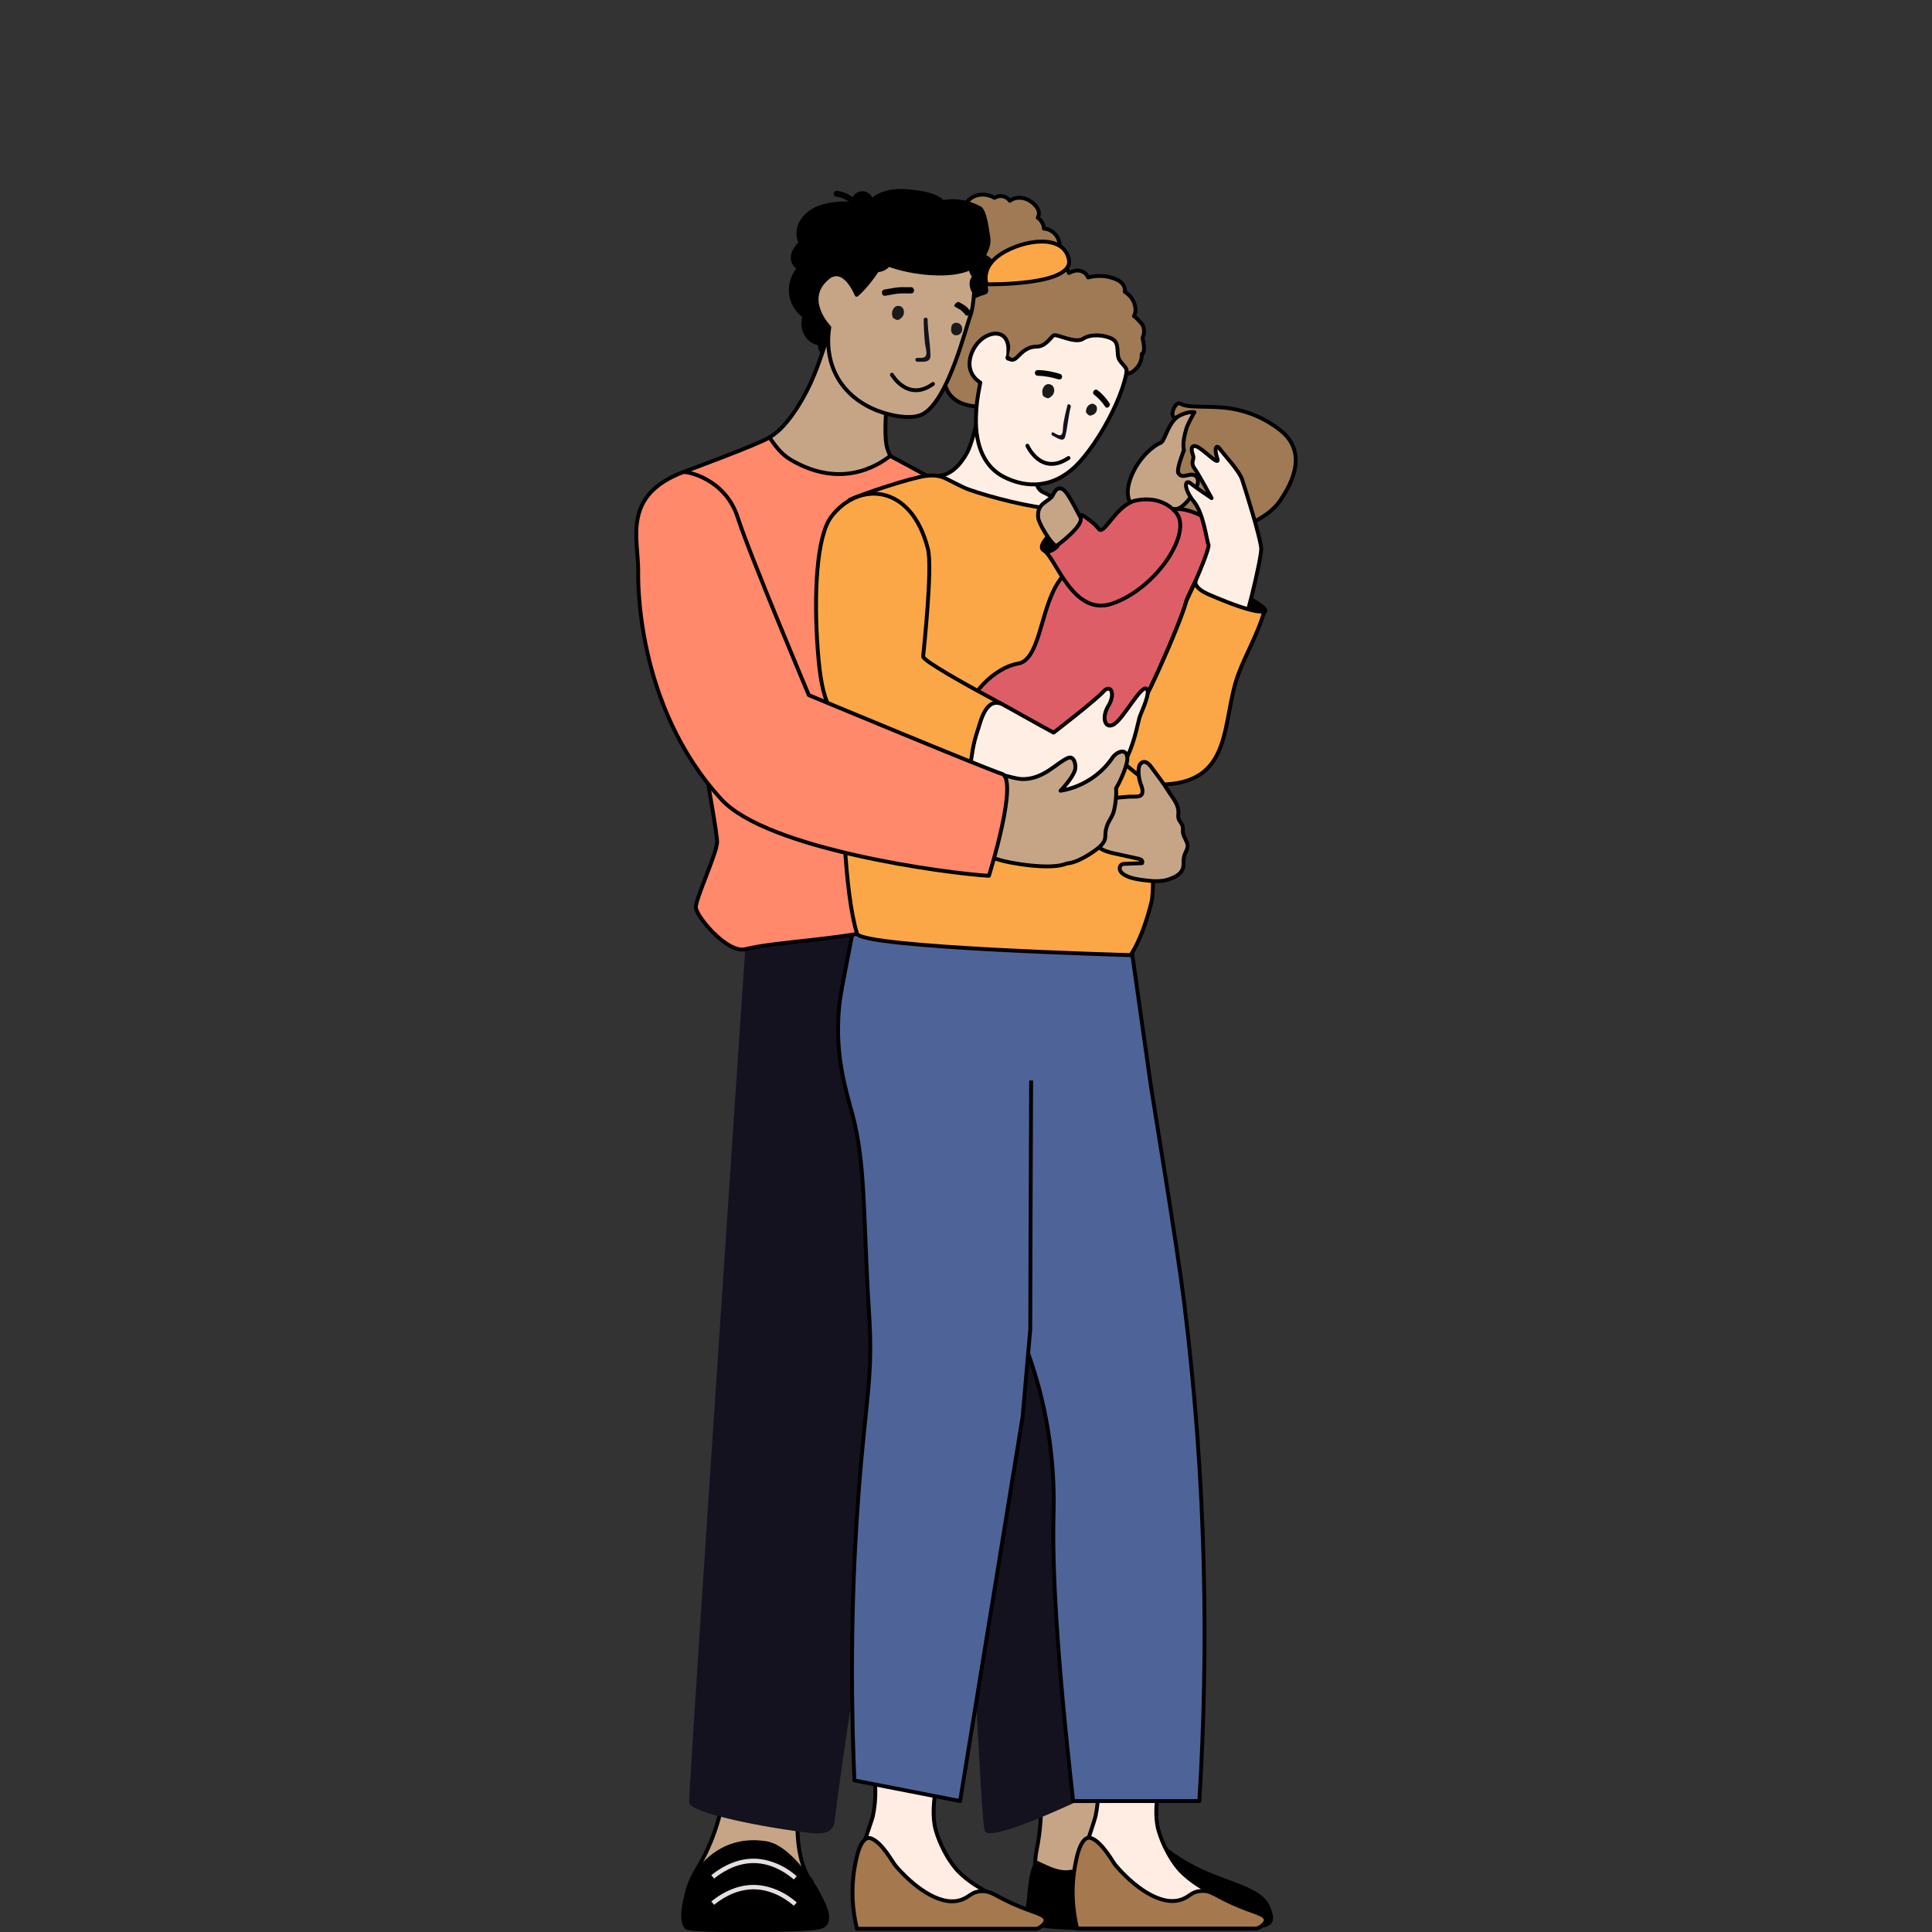 <?xml version="1.0" encoding="UTF-8"?>
<svg id="uuid-aa0ddfc4-d8bc-4814-a4a8-848e43af6f12" data-name="Modernere_Eltern" xmlns="http://www.w3.org/2000/svg" viewBox="0 0 1000 1000">
  <rect x="0" y="0" width="1000" height="1000" fill="#333333" stroke="none"/>
  <g>
    <path d="M539.05,917.16c7.81-1.82,9.16-3.28,17.01-4.92,9.21-1.93,18.28-5.23,27.57-6.93-.26,7.78-1.48,15.65-.66,23.42.99,9.43,8.41,17.88,14.92,23.87,7.74,7.12,17.48,13.24,27.28,17.28,15.11,6.23,27.55,8.9,31.1,16.91,3.41,7.67.89,8.9-1.77,9.79-2.67.89-100.37,2.68-110.15-2.66-7.95-4.34-9.71-12.75-8.47-31.26.54-8.13,3.71-10.98,3.17-45.5" style="fill: #c6a587; stroke: #000; stroke-linecap: round; stroke-linejoin: round; stroke-width: 2px;"/>
    <path d="M531.14,985.96c1.13-6.96.61-15.42,4.73-23.3,10.14,4.65,15.16,8.03,25.6,2.63,5.97-3.08,8.84-8.67,13.21-13.43,3.34-3.64,7.15-4.2,11.3-4.1,4.35.11,8.54,1.74,11.8,4.62,8.81,7.75,19.6,14.29,27.38,17.5,15.11,6.23,27.55,8.9,31.11,16.91,1.32,3,1.75,5,1.61,6.4-.2,2.18-1.77,2.85-3.39,3.39-2.67.89-109.71,5.34-119.48,0-3.21-1.75-4.67-5.69-3.88-10.62" style="fill: #000; stroke-width: 0px;"/>
    <path d="M354.16,995.56c.04.11.08.23.12.34.17.43.39.87.66,1.27.1.15.2.3.32.45,2,2.51,68.83,1.5,71.5-2.07.23-.3-6.38-21.32-6.54-21.5-6.54-7.65-7.72-22.24-7.47-31.8.28-10.53,1.5-16.66,3.57-26.99-14.04-1.1-28.08-2.2-42.13-3.3,1.25.09-.29,21.62-.72,23.56-1.82,8.16-4.57,16.13-8.2,23.68-1.83,3.83-3.95,7.12-5.81,10.55-1.6,2.95-3,6.02-3.85,9.64-.54,2.31-1.48,5.73-1.86,9.13-.3,2.51-.28,5.02.41,7.03" style="fill: #c6a587; stroke: #000; stroke-linecap: round; stroke-linejoin: round; stroke-width: 2px;"/>
    <path d="M354.16,995.56c.04.11.08.23.12.34.17.43.39.87.66,1.27.1.15.2.3.32.45,1.61,2.01,9.59,1.42,11.78,1.55,8.08.48,14.32.66,22.41.73,8.15.07,16.32.02,24.46-.38,2.92-.14,5.86-.3,8.77-.68,3.88-.52,6.55-2,6.48-6.63-.04-2.35-.89-4.6-1.83-6.75-1-2.28-4.75-9.99-6.63-11.59-1.08-.92-11.84-18.95-24.18-20.87-22.1-3.45-34.02,11.43-37.05,16.77-1.6,2.95-3,6.02-3.85,9.64-.54,2.31-1.48,5.73-1.86,9.13-.1,2.36-.31,4.88.41,7.03" style="fill: #000; stroke-width: 0px;"/>
    <path d="M356.7,932.89c.25,5.72,41.42,13.51,62.9,15.83,6.24.68,11.67.2,12.4-6.04,4.14-35.25,17.1-115.72,29.03-196.35,8.17-55.29,13.44-98.36,19.63-139.69,21.66,137.7,25.87,334.59,29.18,341.2,3.74,7.48,74.47-28.25,74.47-28.25,0,0,3.04-170-1.63-245.75-4.67-75.75-31.09-246.75-31.09-246.75l-161.68,2.02s-.57,8.39-1.55,23.01c-.62,9.15-1.39,20.75-2.3,34.25-8.8,130.8-29.61,440.81-29.36,446.51" style="fill: #13121e; stroke-width: 0px;"/>
    <g>
      <path d="M495.68,968.28s-1.89-1.96-4.26-5.57c0,0-4.78-7.14-7.09-15.51-1.83-6.65-1.24-15.35.69-24.7-11.02-2.16-22.03-4.33-33.04-6.49,1.21,6.48,1.78,14.81-.19,24.04-.37,1.75-5.73,17.01-6.22,18.58,2.01,6.79,14.93,16.88,38.76,24.91,13.95,4.7,30.59,3.11,31.53,0,.85-2.82-10.47-5.23-20.18-15.26Z" style="fill: #ffece2; stroke: #000; stroke-linecap: round; stroke-linejoin: round; stroke-width: 2px;"/>
      <path d="M610.94,968.28s-1.89-1.96-4.26-5.57c0,0-4.78-7.14-7.09-15.51-1.83-6.65-1.24-15.35.69-24.7-11.01-2.16-22.03-4.33-33.04-6.49,1.21,6.48,1.78,14.81-.19,24.04-.37,1.75-4.32,13.43-4.8,15,2.01,6.79,13.52,20.46,37.35,28.48,13.95,4.7,30.59,3.11,31.53,0,.85-2.82-10.47-5.23-20.18-15.26Z" style="fill: #ffece2; stroke: #000; stroke-linecap: round; stroke-linejoin: round; stroke-width: 2px;"/>
      <path d="M564.43,951.28c5.9,1.79,11.55,12.51,12.92,14.11,9,10.58,22.58,21.01,33.24,18.09,5.29-1.45,5.55-4.23,10.85-4.69,6.05-.53,7.68,2.93,20.83,8.18,7.96,3.18,12.55,4.01,12.87,6.52.19,1.45-1.26,2.85-3,4-.69.46-1.56.71-2.45.71h-92.18c-2.05-8.4-3.92-21.78,0-37.54,2.23-8.95,5.3-9.87,6.92-9.38Z" style="fill: #a5784e; stroke: #000; stroke-linecap: round; stroke-linejoin: round; stroke-width: 2px;"/>
      <path d="M620.78,932.23h-65.31c-8.85-78.16-10.77-121.61-10.18-147.32.18-7.67.97-30.79-5.91-60.06-4.83-20.53-11.63-36.44-16.23-46.04-4.4-43.1-8.8-86.19-13.2-129.28,2.58-33.08,5.16-66.15,7.74-99.23,22.75,14.28,45.5,28.56,68.24,42.84,3.24,22.9,6.49,45.8,9.73,68.7,1.53,10.11,13.67,83.48,17.17,111.64,11.79,94.62,12.7,181.71,7.93,258.77Z" style="fill: #4e6498; stroke: #000; stroke-linecap: round; stroke-linejoin: round; stroke-width: 2px;"/>
      <path d="M529.26,733.58c-10.77,66.22-21.54,132.44-32.31,198.65-18.24-3.56-36.48-7.12-54.71-10.69-2.74-63.68-.44-114.78,2.29-150.37,3.67-47.8,7.39-58.27,5.34-90.83-3.23-51.48-1.64-77.36-8.73-103.77-3.21-11.96-9.05-30.04-6.91-54.24.63-7.17,1.7-11.85,5.44-31.2,3.77-19.48,6.66-35.27,8.49-45.44,28.56,14.1,58.12-4.47,86.69,9.63-1.13,40.74-1.4,166.19-1.6,232.95-1.33,15.11-2.65,30.21-3.98,45.32Z" style="fill: #4e6498; stroke: #000; stroke-linecap: round; stroke-linejoin: round; stroke-width: 2px;"/>
      <path d="M450.47,951.42c5.9,1.79,11.55,12.51,12.92,14.11,9,10.58,22.58,21.01,33.24,18.09,5.29-1.45,5.55-4.23,10.85-4.69,6.05-.53,7.68,2.93,20.83,8.18,7.96,3.18,12.55,4.01,12.87,6.52.19,1.45-1.26,2.85-3,4-.69.46-1.56.71-2.45.71h-92.18c-2.05-8.4-3.92-21.78,0-37.54,2.23-8.95,5.3-9.87,6.92-9.38Z" style="fill: #a5784e; stroke: #000; stroke-linecap: round; stroke-linejoin: round; stroke-width: 2px;"/>
      <rect x="504.29" y="472.66" width="48.66" height="86.59" style="fill: #4e6498; stroke-width: 0px;"/>
    </g>
    <path d="M460.78,236s41.32,22.22,63.64,34.44c22.31,12.23,56.59,87.11,60.08,96.18,3.49,9.06,2,98.67-10.25,110.32-12.25,11.64-95.08-2.97-115.79,3.16-20.72,6.13-57.22,7.24-72.71,11.19-9.24,2.36-25.58-17.14-25.58-21.72s10.21-26.48,10.99-33.23c.79-6.74-21.21-112.63-18.85-137.55,2.36-24.92,1.16-54.38,1.16-54.38,0,0,39.49-14.54,44.84-18.03,5.35-3.48,62.48,9.62,62.48,9.62" style="fill: #ff896a; stroke: #000; stroke-linecap: round; stroke-linejoin: round; stroke-width: 2px;"/>
    <path d="M510.24,198.6s-5.79,28.64-9.66,35.67c-3.87,7.03-8.74,11.46-14.36,11.98-5.63.52.09,22.65,25.31,29.42,25.22,6.77,34.74,7.41,37.12,4.59,2.39-2.81,8.86-8.86,8.86-8.86,0,0-8.31-12.78-17.27-16.49-8.96-3.71-.88-23.5.8-34.43,1.69-10.94-30.81-21.87-30.81-21.87" style="fill: #feeee4; stroke: #000; stroke-linecap: round; stroke-linejoin: round; stroke-width: 2px;"/>
    <path d="M547.77,123.66c-1.36-3-4.28-5.19-7.43-5.32-.02-1.33-.56-2.66-1.3-3.73-.52-.76-1.17-1.39-1.9-1.92.61-1.2.85-2.52.29-3.94-.83-2.13-2.97-4.01-4.92-5.1-3.03-1.7-7.12-1.84-9.81.29-1.18-1.7-3.35-2.69-5.53-2.41-.66.08-1.54.39-2.43.86-3.05-1.72-6.73-2.25-10.09-.93-3.58,1.41-6.12,4.94-6.41,8.72-2.71-.55-5.65.33-7.46,2.57-1.23,1.52-1.69,3.49-1.48,5.4-1.36-.7-2.91-1.04-4.47-.86-2.44.27-4.59,1.72-5.88,3.75-4.84.07-8.97,4.3-8.86,9.21.02.8.9,1.38,1.64,1.3.85-.1,1.31-.84,1.29-1.64-.08-3.32,3.29-6.27,6.54-5.9.66.08,1.29-.25,1.57-.86,1.48-3.13,5.38-3.76,7.82-1.69-2.67,1.36-4.71,3.97-5.22,6.98-.53,3.13.7,6.22,2.9,8.35-2.99.9-5.69,2.66-6.96,5.68-.86,2.02-.65,3.97-.17,6.05.22.95.56,2.04.33,3.01-.21.89-.92,1.48-1.61,2.01-1.51,1.16-3.1,2.27-3.7,4.17-.29.93-.27,1.89.1,2.8.14.33,1.3,1.84,1.14,2.16.01-.02-1,.49-1.13.59-.4.3-.79.64-1.13,1.01-.65.71-1.18,1.63-1.34,2.59-.3,1.84.54,3.61,2.19,4.45,1.7.86,2.91-1.85,1.21-2.7-1.72-.87.71-2.9,1.44-3.39,1.36-.91,2.1-2.19,1.45-3.81-.58-1.44-1.79-2.25-.6-3.73,1.03-1.28,2.64-1.96,3.7-3.23,1.13-1.35,1.44-3.03,1.19-4.74-.23-1.64-1-3.31-.7-4.99.5-2.81,2.89-4.35,5.46-5.12-.58,1.99-.48,4.17.41,6.1,1.32,2.85,4.17,4.69,7.25,5h.12l.17.13c2.07,1.26,4.82,1.09,6.63-.43,2.56,1.47,5.59,2.13,8.53,1.65,2.2-.36,4.24-1.75,4.95-3.73,4.13,1.48,8.79-.13,11.09-3.84,2.25,1.67,5.68,1.36,8.12-.05,1.97-1.13,4.78-3.54,5.12-6.03,1.52-.14,2.98-.99,3.86-2.3,1-1.51,1.05-3.28.55-4.92l.24-.06c1.13-.31,2.2-.71,2.95-1.64,1.35-1.65,1.05-4,.23-5.81" style="fill: #9f7a54; stroke: #000; stroke-linecap: round; stroke-linejoin: round; stroke-width: 2px;"/>
    <path d="M591.45,174.67c.04-.21.14-.41.22-.61.85-2.02.59-4.3-.49-6.18-.27-.47-4.1-4.58-4.27-4.27,1.83-3.19.35-7.67-1.98-10.27-.82-.91-1.76-1.69-2.77-2.33.11-.63.1-1.29-.05-1.95-.55-2.33-2.68-3.79-4.78-4.64-4.48-1.84-9.49-2.05-14.14-.81-.57-1.6-1.98-2.84-3.69-3.34-2.16-.64-4.28.07-6.24,1.03-1.55-4.2-6.01-6.91-10.5-6.86-3.71.04-7.02,1.97-9.47,4.67-.65-.3-1.35-.52-2.07-.63-1.79-.26-3.64.21-5.26.99-.92.45-1.81.98-2.67,1.56-.55.38-1.57,1.41-2.14,1.3-.38-.08-.89-.57-1.23-.77-.49-.3-.99-.58-1.51-.84-.95-.48-1.92-.86-2.95-1.14-1.85-.5-3.89-.57-5.69.16-2.25.91-3.99,2.83-4.46,5.09-2.52-.83-5.44-.49-7.3,1.61-1.18,1.33-1.66,3.16-1.44,4.87-1.97.79-3.82,1.85-5.45,3.22-4.59,3.85-6.96,9.9-5.94,15.85.48,2.83,1.7,5.44,3.66,7.51-2.21,4.39-1.94,9.8.96,13.83-2.13,4.42-.61,9.93,2.66,13.42,3.97,4.21,9.97,5.4,15.55,5.27-.01,2.27,1.43,4.5,3.64,5.21,2.08.67,4.31-.11,5.69-1.7,2.22,1.01,4.94.65,6.93-.82,2.17-1.6,3.16-4.13,3.45-6.74,3.94,1.07,8.19.84,11.95-.8,3.2-1.4,6.57-4.22,7-7.74,5.72,1.79,12.4-.62,15.72-5.63,3.91,1.71,8.52,2.49,12.51.68,2.67-1.21,4.82-3.42,5.78-6.1,3.72.78,7.85.47,10.31-2.83,1.92-2.58.99-5.52.52-8.42-.04-.26-.09-.53-.04-.79,0-.01,0-.03,0-.04Z" style="fill: #9f7a54; stroke: #000; stroke-linecap: round; stroke-linejoin: round; stroke-width: 2px;"/>
    <path d="M522.99,184.12s7.27-11.62,20.66-15.28c13.39-3.66,33.97,1.66,38.99,13.24,5.02,11.58-10.83,42.65-23.63,56.85-12.8,14.2-27.64,13.95-39.52,7.85-9.19-4.73-14.78-14.96-14.33-30.85.17-5.91.55-9.3,2.25-17.95,0,0-7.83-4.15-4.97-13.79,2.94-9.9,13.1-14.26,17.4-9.74,4.3,4.51.26,13.89,3.15,9.66" style="fill: #feeee4; stroke: #000; stroke-linecap: round; stroke-linejoin: round; stroke-width: 2px;"/>
    <path d="M522.25,184.49c-.19.42-.3.66-.3.66" style="fill: #9f7a54; stroke: #000; stroke-linecap: round; stroke-linejoin: round; stroke-width: 3px;"/>
    <path d="M548.88,193.6c-3.74-1.21-7.59-1.94-11.52-2.07-.8-.03-1.55.38-1.69,1.24-.11.71.43,1.66,1.23,1.69,3.65.13,7.29.73,10.77,1.85.76.25,1.6.04,1.95-.74.3-.67.02-1.7-.74-1.95" style="fill: #000; stroke-width: 0px;"/>
    <path d="M574.36,208.83c-1.75-2.69-3.84-5.03-6.33-6.92-.5-.39-1.23-.39-1.8.25-.48.54-.66,1.56-.16,1.94,2.3,1.76,4.34,3.89,5.96,6.39.35.55,1.02.76,1.7.27.57-.41.98-1.39.63-1.94" style="fill: #000; stroke-width: 0px;"/>
    <path d="M439.84,258.75c6.31-3.15,32.31-11.6,39.32-12.41,3.79-.44,7.09-.35,10.82,1.56,3.28,1.68,6.59,3.35,8.78,4.38,5.81,2.75,29.28,9.28,42.4,10.71,13.13,1.43,17.36,19.4,38.62,16.13,2.35-.36,21.16,167.97,16.18,187.9-4.99,19.93-10.84,27.34-10.84,27.34,0,0-139.24-3.8-141.51-11.09-13.18-42.4-5.9-195.01-10.54-215.04-.34-1.46.33-2.97,1.68-3.64l5.09-5.85Z" style="fill: #fba747; stroke: #000; stroke-linecap: round; stroke-linejoin: round; stroke-width: 2px;"/>
    <path d="M555.79,374.08s11.56,5.23,5.47,8.33c-6.09,3.1-12.99,7.52-15.36,9.92-2.37,2.4,7.01,9.07,9.59,11.27,6.62,5.64-6.91,20.87-7.65,24.37-.74,3.51-10.62,9.94-10.82-.32-.13-6.84-2.16-16.13-11.8-18.8-9.64-2.67-26.01-27.28-15.39-38.94,10.61-11.66,45.96,4.17,45.96,4.17" style="fill: #338780; stroke-width: 0px;"/>
    <path d="M589.15,259.03s18.02-1.93,30.96,1.46c12.95,3.38,15.67,6.79,16.13,9.12.45,2.33-21.88,36.07-22.53,43.07-.66,7-22.47,56.04-30.85,65.93-8.39,9.89-35.77,9.59-47.9,2.07,0,0-1.06,8.15.29,16.67,1.34,8.53,6.1,9.25,4.44,13.46-1.65,4.22-18.67,16.24-23.08,16.58-4.41.35-3.42.49-7.04.35-3.62-.15-2.76-1.84-4.74-2.14-1.98-.3-4.53-.89-2.73-4.67,1.79-3.79,7.22-12.9,7.92-14.83.7-1.92-9.72-16.08-10.27-31.18-.55-15.1,15.84-29.66,27.04-31.4,11.21-1.75,11.65-26.64,20.12-40.77,8.46-14.14,42.26-43.7,42.26-43.7" style="fill: #de5e68; stroke: #000; stroke-linecap: round; stroke-linejoin: round; stroke-width: 2px;"/>
    <path d="M586.02,261.28s-4.69-3.81-.61-14.36c4.07-10.55,12.44-16.72,15.05-17.56,2.61-.85,3.1-8.21,8.52-13.29,5.41-5.07,10.05-4.98,9.45-1.04-.6,3.94-9.37,27.11-8.53,29.72.84,2.61,12.45-2.45,11.55,5.48-.89,7.93-9.65,14.66-15.61,13.13-5.96-1.52-19.81-2.08-19.81-2.08" style="fill: #c6a587; stroke: #000; stroke-linecap: round; stroke-linejoin: round; stroke-width: 2px;"/>
    <path d="M618.27,213.34s-3.32,5.53-4.3,8.81c-2.35,7.86-1.13,10.82-1.13,10.82,0,0-3.98,9.8-2.95,11.77,1.9,3.64,5.72-.23,8.47,1.29,2.75,1.52,2.17,5.2-1.61,10.61-3.77,5.41-6.85,7.13-8.89,6.93,5.68-.85,14.76,2.87,23.22,8.9,5.69,4.06,24.11-2.83,31.2-12.92,7.1-10.08,14.64-26.02-.07-37.24-14.71-11.23-28.91-11.53-36.31-11.72-7.4-.2-12.08.02-14.92-1.65-2.85-1.67-6.48,8.01-2.01,7.14,0,0,4.49-3.24,9.3-2.73" style="fill: #9f7a54; stroke: #000; stroke-linecap: round; stroke-linejoin: round; stroke-width: 2px;"/>
    <path d="M586.89,259.32s13.48-4.18,21.96,6.18c8.47,10.36-10.46,39.17-33.19,46.93-20.43,6.98-29.2-24.05-35.35-27.49-6.14-3.44,16.34-20.47,20.09-18.19,1.99,1.22,6.44,4.4,8.21,6.91,2.75,3.91,8.37-11.12,18.28-14.33" style="fill: #de5e68; stroke: #000; stroke-linecap: round; stroke-linejoin: round; stroke-width: 2px;"/>
    <path d="M548.12,276.92l-1.39,5.75s-3.78,3.38-5.29,1.88c-1.52-1.51,1.82-5.22,4.25-7.78,2.43-2.57,2.44.16,2.44.16" style="fill: #000; stroke: #000; stroke-miterlimit: 10; stroke-width: 3px;"/>
    <path d="M559.22,267.78c-2.22-4.17-4.57-8.78-6.79-12.06-2.31-3.41-4.81-4.08-6.72-.82-1.92,3.26-.7,1.97-4.62,4.88-1.49,1.11-4.35,3.02-3.72,8.25.37,3.08,6.42,13.21,9.36,14.64,0,0,14.71-10.72,12.49-14.89" style="fill: #c6a587; stroke: #000; stroke-linecap: round; stroke-linejoin: round; stroke-width: 2px;"/>
    <path d="M644.13,308.74s10.75,5.85,10.32,7.4c-.43,1.55-9.24-.61-12.17-1.54-2.93-.92,1.85-5.86,1.85-5.86" style="fill: #000; stroke: #000; stroke-miterlimit: 10; stroke-width: 3px;"/>
    <path d="M652.79,283.7c-.6-6.35-8.31-30.74-9.84-35.43-1.54-4.68-9.69-13.27-11.56-15.92-1.87-2.65-3.09-.28-1.33,4.88,1.77,5.16-8.05-5.78-11.27-6.31-3.23-.53-1.61,3.72-1.14,5.26.46,1.55-1.58,3.26.6,6.26,2.18,3,8.88,15.38,8.88,15.38,0,0-7.23-4.78-10.75-7.54-3.52-2.76-3.65,3,1.55,9.33,5.19,6.33,6.5,19.88,7.6,22.4.55,1.27-4.5,14.49-11.37,28.8-2.7,10.72-23.37,58.42-31.3,67.77-2.54,3-6.84,5.06-11.92,6.26,9.69,9.28,20.17,18.55,27.45,18.22,17.28-.79,28.8-30.6,37.7-54.98,8.9-24.39,17.11-60.19,16.71-64.4" style="fill: #feeee4; stroke: #000; stroke-linecap: round; stroke-linejoin: round; stroke-width: 2px;"/>
    <path d="M654.45,316.15s-2.04,3.14-28.73-8.43c-7.13-3.09-7.2-6-6.91-7.06-1.41,3.22-2.98,6.66-4.67,10.17-2.7,10.72-23.37,58.42-31.3,67.77-2.3,2.72-6.04,4.64-10.49,5.88l.24,1.97c9.21,8.72,20.45,19.63,27.32,19.63,38.98,0,32.08-32.54,40.98-56.92,3.68-10.09,10.67-22.06,13.55-33.01" style="fill: #fba747; stroke: #000; stroke-linecap: round; stroke-linejoin: round; stroke-width: 2px;"/>
    <path d="M509.38,385.01c1.93-7.06,4.12-15.02,9.08-20.66-18.82-10.12-40.81-22.41-40.64-24.53.31-3.7,4.96-46.06,2.46-55.79-8.77-34.23-36.21-34.8-50.01-16.58-7.68,10.14-9.14,40.51-6.98,69.21,2.16,28.7,6.65,33.8,19.9,43.67,7.53,5.61,32.84,20.96,57.51,28.4.82-4.6,7.44-19.21,8.68-23.71" style="fill: #fba747; stroke: #000; stroke-linecap: round; stroke-linejoin: round; stroke-width: 2px;"/>
    <path d="M501.9,397.15s-1.08,8.88.32,11.86c1.39,2.97,8.03-10.57,8.03-10.57l-8.34-1.29Z" style="fill: #000; stroke-width: 0px;"/>
    <path d="M593.32,356.44c-2.72-1.63-11.46,14.65-16.29,18.15-4.83,3.49-7.24-2.86-3.35-9.21,3.89-6.35,1.24-11.75-2.71-7.3-3.95,4.44-25.64,21.12-25.64,21.12,0,0-12.6-6.87-25.76-14.29-9.12-5.18-12.03,8.75-13.31,12.47-2.75,7.97-3.05,12.59-4.38,21.02,17.05,6.9,40.24,12.1,42.88,12.1,6.34,0,31.97-6.35,37.1-15.57,5.13-9.21,6.94-20.01,7.84-23.19.9-3.18,6.34-13.66,3.62-15.29" style="fill: #feeee4; stroke: #000; stroke-linecap: round; stroke-linejoin: round; stroke-width: 2px;"/>
    <path d="M591.11,410.93c-.95,1.95-4.17,1.25-6.44,1.41-3.74.27-7.48.62-11.21,1.05-2.01.23-4.49.92-4.84,2.92-.17.98.27,2.02-.07,2.95-.3.8-1.1,1.29-1.82,1.74-1.9,1.19-3.88,3.01-3.61,5.23.24,1.92,2.1,3.26,2.65,5.12.26.9.2,1.86.36,2.79.39,2.36,2.18,4.3,4.26,5.47,2.08,1.18,4.45,1.7,6.79,2.22,3.97.86,7.93,1.73,11.89,2.6.61.14,1.24.28,1.71.68.46.4.71,1.15.35,1.66-2.94.11-5.89.23-8.84.35-.55.02-1.13.05-1.62.3-1.07.56-1.35,2.07-.88,3.17.48,1.11,1.52,1.87,2.58,2.45,2.94,1.58,6.32,2.1,9.63,2.53,4.24.55,8.64.98,12.71-.35,3.63-1.19,7.57-3.1,7.84-7.25.11-1.7-.06-3.44.43-5.06.49-1.65,1.64-3.11,1.72-4.84.11-2.48-2.02-4.51-2.38-6.96-.18-1.27.12-2.61-.3-3.82-.42-1.23-1.53-2.13-1.95-3.36-.39-1.16-.13-2.42-.13-3.64-.01-4.25-3.32-7.73-5.41-11.14-2.53-4.13-5.71-8.13-8.57-12.06-1.07-1.47-2.61-3.12-4.36-2.65-1.67.45-2.24,2.53-2.29,4.26-.06,2.28.29,4.58,1.01,6.75.41,1.23.95,2.44,1.04,3.73.05.75-.05,1.32-.26,1.76" style="fill: #c6a587; stroke: #000; stroke-linecap: round; stroke-linejoin: round; stroke-width: 2px;"/>
    <path d="M515.1,138.11c-.4-2.66-2.21-5.06-4.66-6.01,1.48-2.88,2.67-6.02,2.13-9.28-.59-3.61-1.77-14.22-4.85-15.91-5.71-3.13-12.83-4.64-19.32-3.35-4.28-3.99-11.4-4.75-16.85-5.43-6.87-.85-14.43-.26-20,4.07-1.38-2.42-4.23-3.92-7.09-2.91-1.4.49-2.45,1.5-3.11,2.73-2.41-1.79-5.27-2.89-8.28-3.24-.8-.1-1.57.77-1.54,1.54.04.92.68,1.44,1.54,1.54h.12s.23.05.23.05c.23.04.45.08.67.13.42.09.84.2,1.26.32.41.13.82.27,1.22.43l.05.02h0l.28.13c.21.1.41.2.62.3.68.35,1.34.76,1.97,1.21-2.73-.46-5.67-.11-8.36.26-4.2.57-8.44,1.71-11.96,4.17-3.05,2.14-5.61,5.17-6.53,8.86-.66,2.63-.48,5.34.52,7.77-1.58,1.52-2.82,3.55-3.42,5.22-1.1,3.03-.1,6.57,2.45,8.24-3.11,3.96-4.48,9.13-3.63,14.16.73,4.29,3.2,8.21,6.62,10.87-.57,2.58-.58,5.25.38,7.75,1.3,3.4,4.11,6.18,7.68,6.84.32,2.58,1.56,5.16,3.94,6.38,2.22,1.14,5.12.97,6.99-.7,2.58,1.41,6.03,1.18,8.48-.63,3.9-2.88,4.75-7.69,4.06-12.2,3.06-.71,5.21-3.71,6.32-6.57,1.51-3.88,1.63-8.22.53-12.22,1.07-2.21,1.78-4.53,2.14-6.93,3.69,1.1,7.53-.82,10.42-3.35,3.77,1.61,8.22,2.33,11.42-.24,1.56,1.74,3.81,2.75,6.18,2.97,2.56.24,5.09-.59,7.29-1.88.91,2.42,3.43,3.89,6.05,3.69.59,3.01,3.09,5.47,6.12,6.06.24.86,1.22,1.6,2.28,1.1,5.36-2.51,6.79-.74,5.7-6.48,2.53-2.45,4.49-5.85,3.94-9.47" style="fill: #000; stroke-width: 0px;"/>
    <path d="M408.94,237.76c29.08,17.4,49.49-.19,51.84-1.76l-.08-.19c-.52-1.19-1-2.41-1.42-3.66-1.64-4.82-.92-18-.23-23.25.05-.38-2.24-5.97-5.42-13.52-.1-.24-.2-.48-.31-.73-7.15-16.89-18.41-42.74-18.41-42.74,0,0-6.04,23.33-13.15,41.27-4.23,10.68-13.52,27.61-23.46,33.19,2.86,4.37,6.18,8.71,10.64,11.38" style="fill: #c6a587; stroke: #000; stroke-linecap: round; stroke-linejoin: round; stroke-width: 2px;"/>
    <path d="M502.86,147.04c-.07-1.63.54-2.95,1.58-3.82h0s-.22-.22-.22-.22c-.67-.72-1.16-1.57-1.49-2.49-.21-.58-.33-1.2-.38-1.8-10.25,5.12-30.97,2.66-42.36-1.7-.6.63-1.25,1.19-1.98,1.66-1.04.66-2.23,1.07-3.45,1.15-.14,0-.28-.01-.42-.01-6.25,9.3-10.75,12.76-10.75,12.76,0,0-6.4-16.14-15.23-8.58-12.97,11.08,1.08,25.43,1.08,25.43-2.49,15.82,3.08,32.96,22.03,41.93,6.16,2.91,19.87,6.79,26.74,2.78,12.99-7.59,22.21-45.53,24.06-50.24,1.21-3.1,1.83-7.95,2.13-12.65-.83-1.2-1.26-2.71-1.33-4.17" style="fill: #c6a587; stroke: #000; stroke-linecap: round; stroke-linejoin: round; stroke-width: 2px;"/>
    <path d="M471.4,148.64c-2.25.11-4.5-.13-6.75.11-2.28.24-4.53.77-6.79,1.1-2.04.29-1.76,3.51.3,3.22,2.27-.33,4.51-.86,6.79-1.1,2.25-.23,4.5,0,6.75-.11,2.07-.1,1.77-3.32-.3-3.22" style="fill: #000; stroke-width: 0px;"/>
    <path d="M467.5,159.85c-.36-.71-.89-1.21-1.61-1.36l-.24-.08-.08-.04h-.08c-2.48-.57-4.23,2.5-3.69,4.71,0,.49.1.97.41,1.36.3.38.74.64,1.21.77l.11.1c1.05.59,2.04.21,2.79-.61,1.46-.99,2.02-3.17,1.19-4.85" style="fill: #1a1a1a; stroke-width: 0px;"/>
    <path d="M497.85,169.11c-.55-1.66-2.39-2.51-4-1.83-.14.06-.28.14-.4.23-.43.27-.77.68-.92,1.2l-.05.18-.02.05c-.16.94-.3,1.91-.01,2.83.55,1.8,2.7,2.25,4.17,1.29,1.28-.84,1.7-2.54,1.23-3.95" style="fill: #1a1a1a; stroke-width: 0px;"/>
    <path d="M583.51,392.21c-.49-5.47-5.75-2.87-7.63-.11-10.53,15.5-26.97,17.17-26.97,17.17,0,0,6.05-6.16,7.48-10.59.77-2.39-.26-7.7-3.59-6.37-5.78,2.31-12.82,11.52-24.37,10.92-3.27-.17-18.71-4.66-18.71-4.66l-3.99,45.17s5.96-.6,11.2,1.23c4.61,1.62,27.07,5.67,35.23,1.96,2.26-.16,5.93-1.13,11.48-4.61,10.53-6.61,7.94-8.54,8.71-12.48.77-3.93,2.12-5.12,3.52-8.09,1.4-2.97,2.16-10.64,1.79-13.71h0c.49-.84.97-1.67,1.4-2.52,1.97-3.81,4.7-10.45,4.45-13.31" style="fill: #c6a587; stroke: #000; stroke-linecap: round; stroke-linejoin: round; stroke-width: 2px;"/>
    <path d="M330.33,295.24c0,2.22-2.19,69.3,43.17,118.62,23.66,25.73,116.58,38.21,138.36,39.46,0,0,15.76-50.24,6.56-52.84-6.23-1.76-99.76-40.68-99.76-40.68,0,0-30.34-71.9-36.84-92.03-6.5-20.13-26.57-24.03-28.35-23.35-31.41,12.03-23.14,33.97-23.14,50.83" style="fill: #ff896a; stroke: #000; stroke-linecap: round; stroke-linejoin: round; stroke-width: 2px;"/>
    <path d="M521.95,184.77s1.66,2.59,4.5-.29c2.83-2.88,5.45-5.44,10.15-5.45,4.69-.02,7.27-4.97,8.8-5.84,1.53-.88,11.14,4.48,15.19,1.78,4.04-2.7,11.22-2.03,15.16.12,3.95,2.15,1.94,7.68,3.48,10.5,1.54,2.82,4.41,4.24,3.89,6.69-.52,2.45,7.72-1.36,7.86-8.74l-11.33-16.17-16.56-3.95-35.19.19-4.33,13.46-1.6,7.71Z" style="fill: #9f7a54; stroke-width: 0px;"/>
    <path d="M521.95,185.15s1.66,2.59,4.5-.29c2.83-2.88,5.45-5.44,10.15-5.45,4.69-.02,7.27-4.97,8.8-5.84,1.53-.88,11.14,4.48,15.19,1.78,4.04-2.7,11.22-2.03,15.16.12,3.95,2.15,1.94,7.68,3.48,10.5,1.54,2.82,4.41,4.24,3.89,6.69-.52,2.45,7.72-1.36,7.86-8.74,0-.24,0-.49,0-.74" style="fill: none; stroke: #000; stroke-linecap: round; stroke-linejoin: round; stroke-width: 2px;"/>
    <path d="M502.29,160.97c-.9-.82-1.55-1.87-2.54-2.61-1.01-.74-2.22-1.28-3.29-1.96-.96-.61-3.23,1.68-2.26,2.3,1.07.68,2.28,1.21,3.29,1.96.99.74,1.64,1.79,2.54,2.61.83.76,3.09-1.54,2.26-2.3" style="fill: #000; stroke-width: 0px;"/>
    <path d="M481.6,184c-.09-6.18-1.39-12.4-1.48-18.64-.02-1.31-2.05-1.21-2.03.1.06,4.08.26,8.15.67,12.21.17,1.64,1,4.12.71,5.71-.42,2.3-2.71,1.81-4.74,1.84-1.31.02-1.21,2.05.1,2.03,2.93-.05,6.84.64,6.78-3.26Z" style="fill: #13121e; stroke-width: 0px;"/>
    <path d="M551.34,225.99c1.29-4.94,1.57-10.45,2.89-15.43.28-1.04-1.46-1.87-1.73-.83-.86,3.26-1.59,6.58-2.14,9.98-.22,1.38-.07,3.71-.67,4.84-.86,1.63-2.68.22-4.41-.66-1.11-.57-1.48,1.09-.37,1.65,2.48,1.27,5.63,3.57,6.44.45Z" style="fill: #13121e; stroke-width: 0px;"/>
    <path d="M545.27,200.36c-.36-.71-.89-1.21-1.61-1.36l-.24-.08-.08-.04h-.08c-2.48-.57-4.23,2.5-3.69,4.71,0,.49.1.97.41,1.36.3.38.74.64,1.21.77l.11.1c1.05.59,2.04.21,2.79-.61,1.46-.99,2.02-3.17,1.19-4.85" style="fill: #1a1a1a; stroke-width: 0px;"/>
    <path d="M461.67,193.96s8.16,14.26,21.23,4.77" style="fill: none; stroke: #000; stroke-linecap: round; stroke-linejoin: round; stroke-width: 2px;"/>
    <path d="M531.77,230.7s7.05,15.92,21.28,6.36" style="fill: none; stroke: #000; stroke-linecap: round; stroke-linejoin: round; stroke-width: 2px;"/>
    <path d="M567.77,211.08c-.11-.68-.41-1.23-.96-1.55l-.18-.13-.06-.06-.07-.03c-1.89-1.13-4.16.93-4.31,2.9-.13.41-.18.83-.02,1.23.15.39.44.73.79.96l.06.11c.71.77,1.63.72,2.47.25,1.47-.42,2.52-2.08,2.27-3.68" style="fill: #1a1a1a; stroke-width: 0px;"/>
    <path d="M510.69,147.13s-3.51-8.69,7.63-15.8c11.14-7.12,32.19-10.67,34.93,3,2.74,13.67-42.57,12.81-42.57,12.81" style="fill: #fba747; stroke: #000; stroke-linecap: round; stroke-linejoin: round; stroke-width: 2px;"/>
  </g>
  <path d="M410.89,973.52l2.22-2.41c-6.51-5.99-15.15-9.57-23.13-9.57-10.81,0-19.35,6.31-22.52,9.02l2.13,2.49c2.89-2.47,10.66-8.23,20.39-8.23,10.63,0,18.69,6.66,20.91,8.7Z" style="fill: #e6dfdf; stroke: #000; stroke-linecap: round; stroke-linejoin: round;"/>
  <path d="M410.89,987.1l2.22-2.41c-6.51-5.99-15.15-9.57-23.13-9.57-10.81,0-19.35,6.31-22.52,9.02l2.13,2.49c2.89-2.47,10.66-8.23,20.39-8.23,10.63,0,18.69,6.66,20.91,8.7Z" style="fill: #e6dfdf; stroke: #000; stroke-linecap: round; stroke-linejoin: round;"/>
</svg>